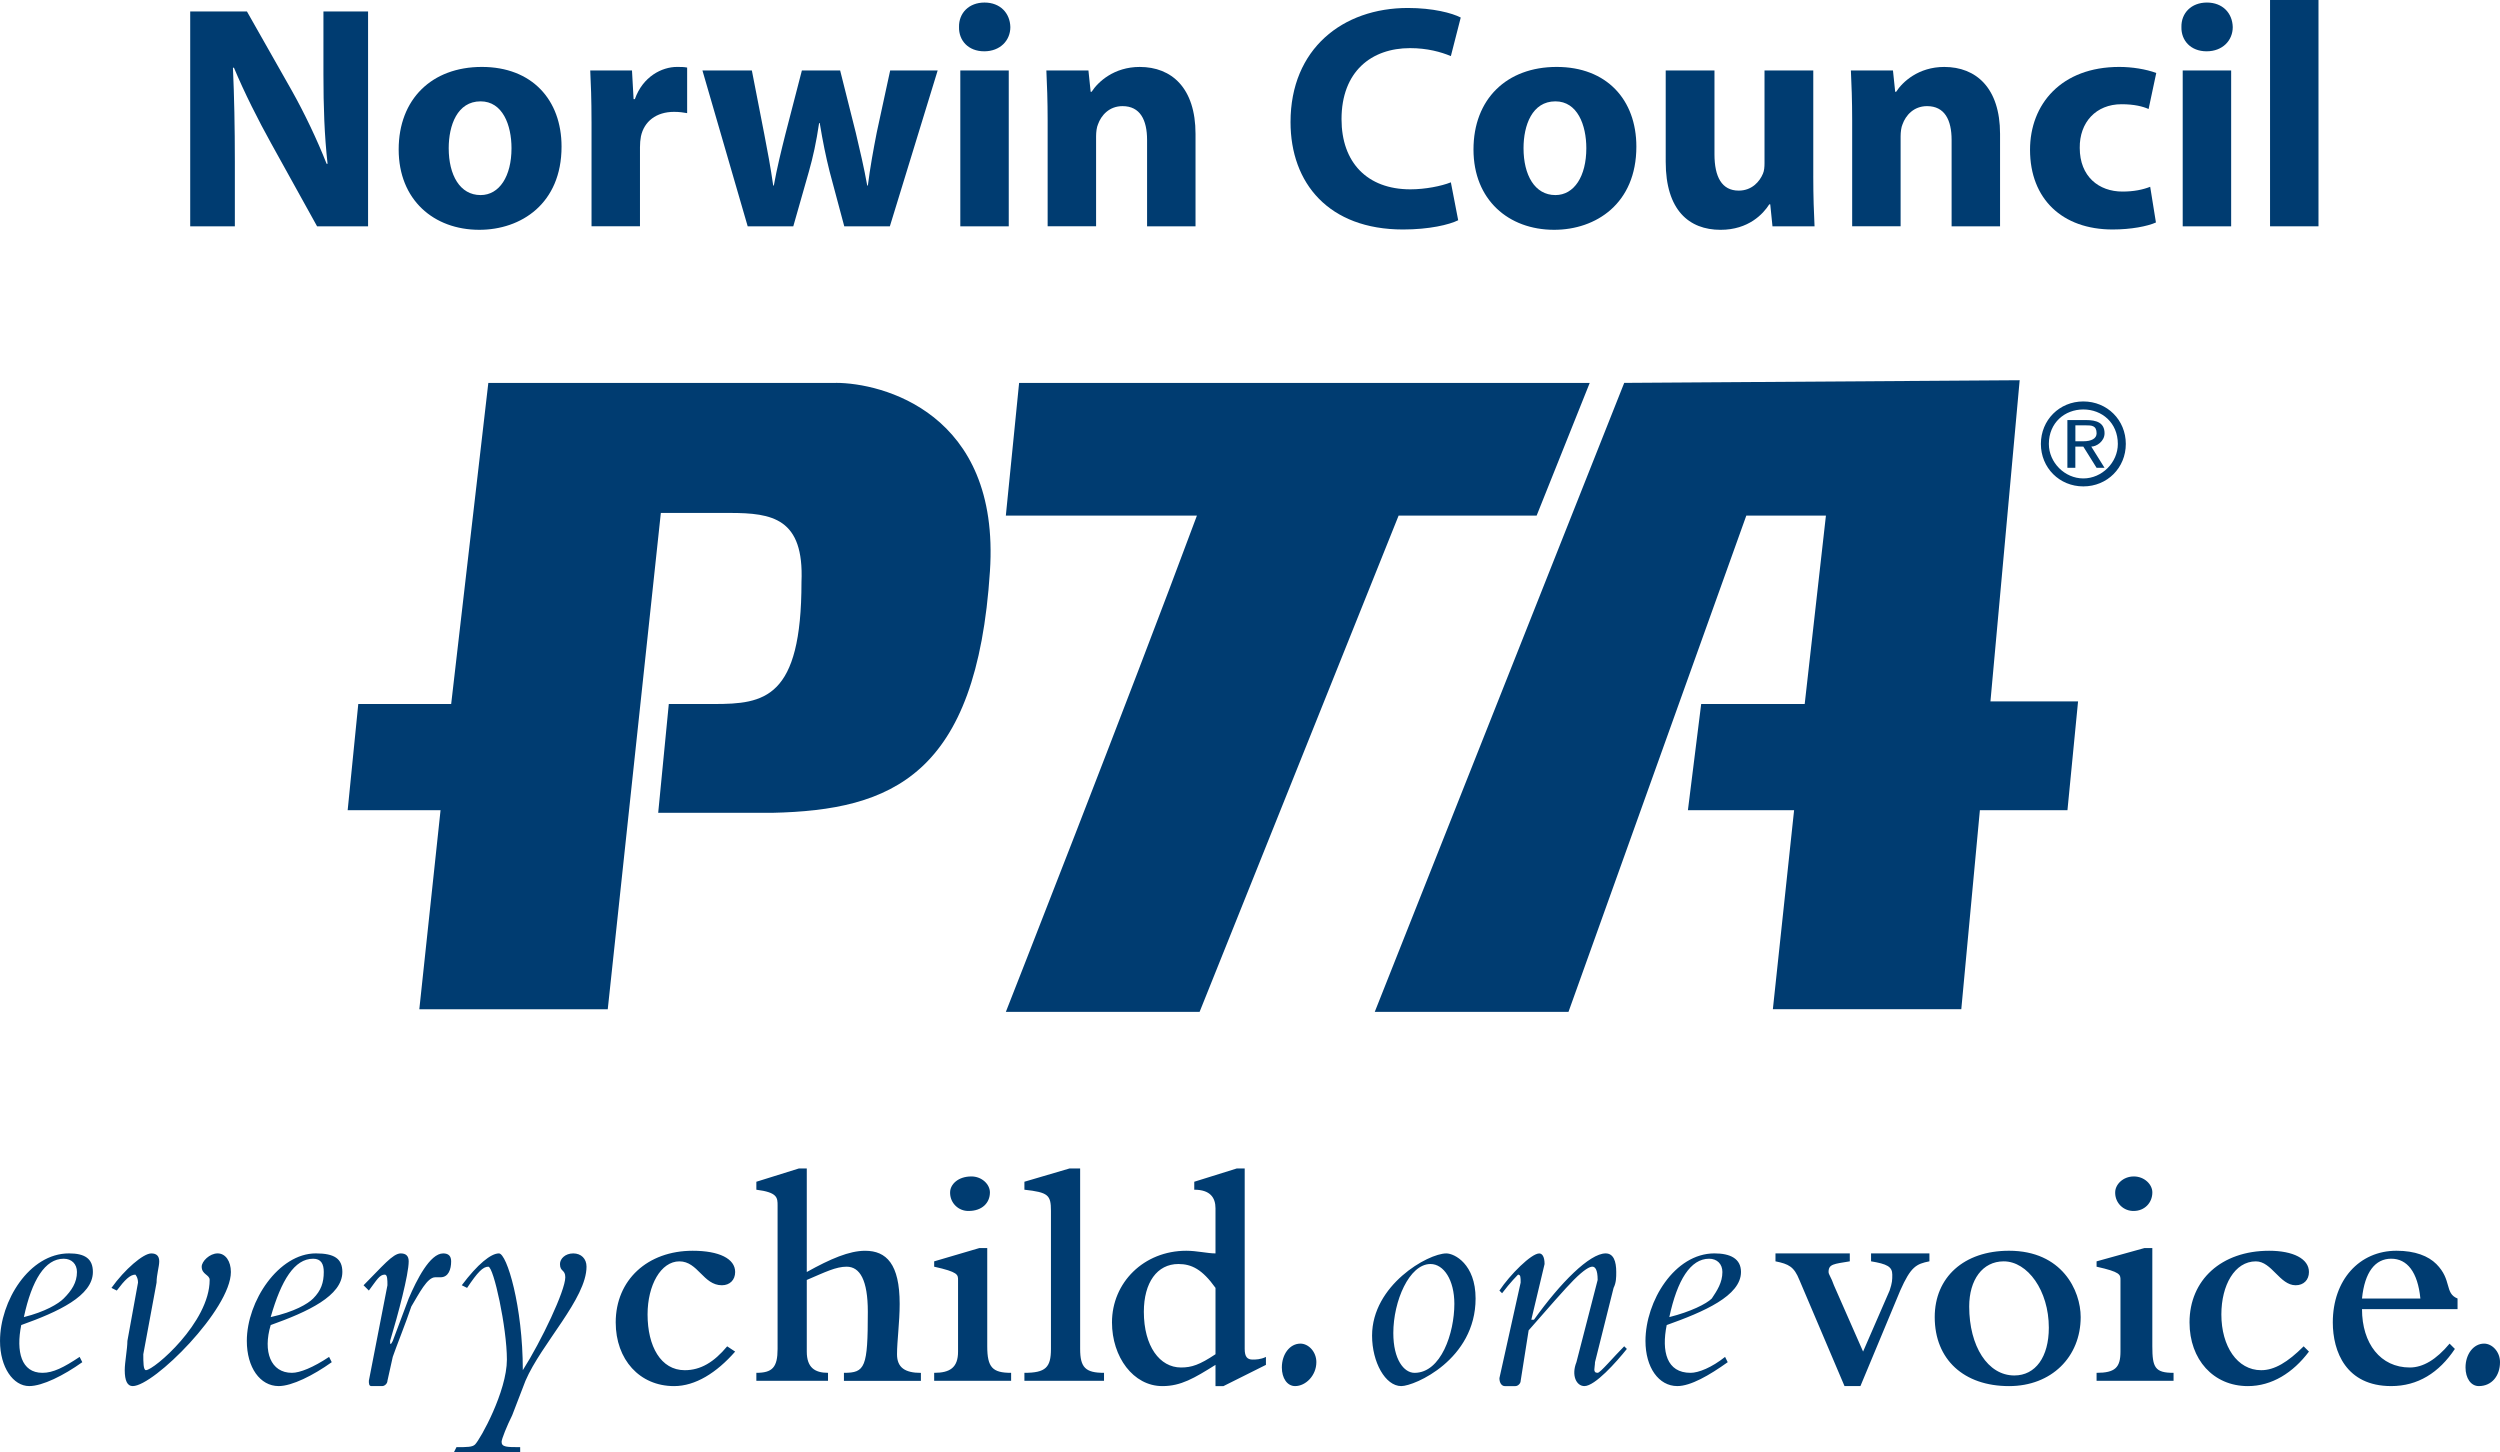 <?xml version="1.0" encoding="UTF-8"?>
<svg id="Layer_2" data-name="Layer 2" xmlns="http://www.w3.org/2000/svg" viewBox="0 0 1972.31 1145.87">
  <defs>
    <style>
      .cls-1, .cls-2 {
        fill: #003c71;
        stroke-width: 0px;
      }

      .cls-2 {
        fill-rule: evenodd;
      }
    </style>
  </defs>
  <g id="Layer_1-2" data-name="Layer 1">
    <g>
      <path class="cls-2" d="M60.71,1003.49c0,8.37-4.19,14.66-10.47,20.94-4.19,4.19-14.66,10.47-31.41,14.66,6.28-29.3,16.75-46.05,31.41-46.05,6.28,0,10.47,4.17,10.47,10.46ZM62.81,1070.49c-12.56,8.37-20.94,12.57-29.31,12.57-16.75,0-20.94-16.75-16.75-37.69,29.31-10.47,56.53-23.04,56.53-41.88,0-10.47-6.28-14.66-18.84-14.66-31.41,0-54.43,37.67-54.43,69.08,0,20.94,10.47,35.6,23.03,35.6,10.47,0,27.22-8.38,41.88-18.85l-2.1-4.17h0ZM87.93,1016.05c10.47-14.66,25.12-27.2,31.41-27.2,4.19,0,6.28,2.08,6.28,6.26s-2.1,10.47-2.1,16.75l-10.47,56.52c0,6.28,0,12.57,2.1,12.57,6.28,0,50.25-37.69,50.25-71.18,0-4.21-6.28-4.21-6.28-10.47,0-4.21,6.28-10.47,12.56-10.47s10.47,6.26,10.47,14.66c0,29.3-60.72,90.03-77.47,90.03-4.19,0-6.27-4.19-6.27-12.57,0-6.28,2.09-16.75,2.09-23.04l8.38-46.05c0-4.19-2.09-6.28-2.09-6.28-4.2,0-8.38,4.21-14.67,12.57l-4.19-2.1h0ZM255.43,1003.49c0,8.37-2.1,14.66-8.37,20.94-4.2,4.19-14.67,10.47-33.51,14.66,8.38-29.3,18.84-46.05,33.51-46.05,6.27,0,8.37,4.17,8.37,10.46ZM259.62,1070.49c-12.56,8.37-23.04,12.57-29.31,12.57-16.75,0-23.04-16.75-16.75-37.69,29.31-10.47,56.53-23.04,56.53-41.88,0-10.47-6.28-14.66-20.94-14.66-29.31,0-54.43,37.67-54.43,69.08,0,20.94,10.47,35.6,25.12,35.6,10.47,0,27.22-8.38,41.88-18.85l-2.1-4.17h0ZM286.84,1013.96c14.66-14.66,23.03-25.12,29.31-25.12,4.19,0,6.28,2.08,6.28,6.26,0,10.47-8.37,41.88-14.66,62.81,0,2.1,0,4.21,2.09,0l12.56-33.49c6.28-14.66,16.75-35.58,27.22-35.58,4.19,0,6.28,2.08,6.28,6.26,0,6.28-2.09,12.57-8.38,12.57h-4.19c-6.28,0-12.57,12.57-18.84,23.04-4.19,12.55-12.57,33.49-14.66,39.77l-4.19,18.85c0,2.08-2.09,4.19-4.19,4.19h-8.38c-2.09,0-2.09-2.1-2.09-4.19l14.66-75.38c0-4.19,0-8.38-2.09-8.38-4.19,0-6.28,4.21-12.57,12.57l-4.19-4.16h0ZM364.31,1013.96c12.56-16.75,23.03-25.12,29.31-25.12s18.84,41.88,18.84,92.12c14.67-23.04,33.51-62.81,33.51-73.28,0-6.28-4.19-4.19-4.19-10.47,0-4.19,4.19-8.37,10.47-8.37s10.47,4.19,10.47,10.47c0,25.12-35.59,60.71-48.16,90.03l-10.47,27.2c-4.19,8.38-8.37,18.85-8.37,20.94,0,4.21,4.19,4.21,14.66,4.21v4.19h-52.35l2.1-4.19c8.38,0,12.56,0,14.66-2.1,4.19-4.19,25.12-41.88,25.12-66.99s-10.47-73.28-14.66-73.28-8.38,4.19-16.75,16.73l-4.19-2.09h0ZM579.97,1066.31c-14.67,16.75-31.41,27.22-48.16,27.22-27.21,0-46.06-20.94-46.06-50.26,0-33.49,25.12-56.52,60.72-56.52,20.94,0,33.51,6.28,33.51,16.75,0,6.28-4.19,10.47-10.47,10.47-14.67,0-18.84-18.85-33.51-18.85s-25.12,18.85-25.12,41.88c0,25.14,10.47,43.98,29.31,43.98,12.56,0,23.03-6.28,33.5-18.83l6.29,4.16h0ZM665.81,1083.06c16.75,0,18.84-4.21,18.84-48.16,0-25.12-6.28-35.58-16.75-35.58-8.37,0-16.75,4.19-31.41,10.47v56.52c0,12.55,6.28,16.75,16.75,16.75v6.28h-56.53v-6.28c12.56,0,16.75-4.21,16.75-18.85v-113.04c0-6.28,0-10.47-16.75-12.57v-6.28l33.5-10.47h6.28v81.67c18.84-10.47,33.51-16.75,46.06-16.75,16.75,0,27.22,10.47,27.22,41.88,0,14.66-2.09,29.3-2.09,39.77s6.27,14.68,18.84,14.68v6.28h-60.72v-6.31h0ZM737,995.11l35.58-10.47h6.28v77.48c0,16.73,4.19,20.94,18.84,20.94v6.28h-60.71v-6.28c12.56,0,18.84-4.21,18.84-16.75v-56.52c0-4.21,0-6.28-18.84-10.47v-4.21ZM766.31,928.12c8.38,0,14.66,6.28,14.66,12.57,0,8.37-6.28,14.66-16.75,14.66-7.9.19-14.46-6.05-14.66-13.95,0-.23,0-.47,0-.7.01-6.28,6.28-12.57,16.75-12.57h0ZM808.19,932.3l35.58-10.47h8.38v142.38c0,14.66,4.19,18.85,18.84,18.85v6.28h-62.81v-6.28c16.75,0,20.94-4.21,20.94-18.85v-108.87c0-12.57-2.1-14.66-20.94-16.75v-6.28h0ZM958.94,1068.38c-12.57,8.38-18.84,10.47-27.22,10.47-16.75,0-29.31-16.73-29.31-43.95,0-23.04,10.47-37.69,27.22-37.69,10.47,0,18.84,4.19,29.31,18.83v52.35ZM958.94,1093.53h6.28l33.5-16.75v-6.28c-4.19,2.1-8.37,2.1-10.47,2.1-4.19,0-6.28-2.1-6.28-8.38v-142.38h-6.28l-33.51,10.47v6.28c12.57,0,16.75,6.28,16.75,14.66v35.6c-6.28,0-14.66-2.1-23.04-2.1-33.51,0-58.62,25.12-58.62,56.52,0,27.22,16.75,50.26,39.78,50.26,14.66,0,25.12-6.28,41.88-16.75v16.75h.01ZM1038.5,1074.67c0,10.47-8.38,18.85-16.75,18.85-6.28,0-10.47-6.28-10.47-14.68,0-10.47,6.28-18.83,14.66-18.83,6.28.01,12.57,6.29,12.57,14.66ZM1141.09,988.85c6.28,0,23.04,8.37,23.04,35.58,0,48.16-48.16,69.09-58.63,69.09-12.57,0-23.04-18.85-23.04-39.79,0-39.77,43.98-64.88,58.63-64.88h0ZM1128.54,997.21c-16.75,0-29.32,29.3-29.32,54.45,0,20.94,8.38,31.41,16.75,31.41,20.94,0,31.41-31.41,31.41-54.45-.01-18.83-8.37-31.41-18.84-31.41ZM1208.1,1041.18h2.08c20.94-29.32,43.98-52.34,56.54-52.34,6.26,0,8.37,6.26,8.37,14.66,0,4.19,0,8.37-2.1,12.55l-14.66,58.63c0,4.19-2.08,8.38,2.1,8.38,2.08,0,12.55-12.57,20.94-20.94l2.1,2.08c-8.38,10.47-25.14,29.32-33.51,29.32-6.28,0-10.47-8.38-6.28-18.85l16.75-64.89c0-8.38-2.1-10.47-4.19-10.47s-6.28,2.08-14.68,10.47c-6.26,6.26-20.94,23.02-35.58,39.77l-6.28,39.79c0,2.08-2.08,4.19-4.19,4.19h-8.37c-2.1,0-4.21-2.1-4.21-6.28l16.75-75.38c0-4.19,0-6.28-2.08-6.28,0,0-6.28,6.28-12.57,14.68l-2.1-2.1c8.38-12.57,25.14-29.3,31.41-29.3,2.1,0,4.21,2.08,4.21,8.37l-10.47,43.97h0ZM1358.84,1003.49c0,8.37-4.19,14.66-8.37,20.94-4.19,4.19-16.75,10.47-33.51,14.66,6.28-29.3,16.75-46.05,31.41-46.05,6.28,0,10.47,4.17,10.47,10.46ZM1360.95,1070.49c-10.47,8.37-20.94,12.57-27.22,12.57-18.83,0-23.04-16.75-18.83-37.69,29.3-10.47,58.61-23.04,58.61-41.88,0-10.47-8.37-14.66-20.94-14.66-31.41,0-54.42,37.67-54.42,69.08,0,20.94,10.47,35.6,25.12,35.6,10.47,0,25.12-8.38,39.77-18.85l-2.09-4.17ZM1419.57,1009.78c-4.19-10.47-8.38-12.57-18.85-14.68v-6.26h58.63v6.26c-12.55,2.1-16.75,2.1-16.75,8.38,0,2.08,2.1,4.19,4.21,10.47l23.02,52.34,20.94-48.16c2.1-6.28,2.1-8.37,2.1-12.57,0-6.26-4.19-8.37-16.75-10.47v-6.26h46.05v6.26c-10.47,2.1-14.66,4.21-23.02,23.04l-31.41,75.38h-12.57l-35.59-83.73h0ZM1553.55,1030.71c0-20.94,10.47-35.6,27.22-35.6,18.85,0,35.6,23.04,35.6,52.34,0,23.04-10.47,37.69-27.22,37.69-20.93,0-35.6-23.02-35.6-54.42ZM1526.35,1039.08c0,33.51,23.02,54.45,58.63,54.45,33.49,0,56.52-23.04,56.52-54.45,0-20.94-14.66-52.34-56.52-52.34-35.6-.01-58.63,20.93-58.63,52.34ZM1654.05,995.11l37.69-10.47h6.28v77.48c0,16.73,2.1,20.94,16.75,20.94v6.28h-60.73v-6.28c14.68,0,18.85-4.21,18.85-16.75v-56.52c0-4.21,0-6.28-18.85-10.47v-4.21ZM1683.38,928.12c8.37,0,14.66,6.28,14.66,12.57,0,8.37-6.28,14.66-14.66,14.66-7.9.19-14.46-6.05-14.66-13.95,0-.23,0-.47,0-.7,0-6.28,6.26-12.57,14.66-12.57h0ZM1821.58,1066.31c-12.57,16.75-29.32,27.22-48.16,27.22-27.22,0-46.05-20.94-46.05-50.26,0-33.49,25.12-56.52,62.81-56.52,18.83,0,31.41,6.28,31.41,16.75,0,6.28-4.19,10.47-10.47,10.47-12.57,0-18.85-18.85-31.41-18.85-16.75,0-27.22,18.85-27.22,41.88,0,25.14,12.57,43.98,31.41,43.98,10.47,0,20.94-6.28,33.51-18.83l4.19,4.16ZM1863.44,1024.43c2.1-20.94,10.47-31.41,23.04-31.41s20.94,10.47,23.02,31.41h-46.05ZM1932.54,1060.02c-10.47,12.57-20.94,18.83-31.41,18.83-23.04,0-37.69-18.83-37.69-46.05h75.38v-8.37c-10.47-4.19-4.19-14.66-16.75-27.22-6.28-6.28-16.75-10.47-31.41-10.47-29.32,0-50.26,23.04-50.26,56.52,0,23.04,10.47,50.26,46.07,50.26,20.94,0,37.69-10.47,50.24-29.32l-4.17-4.17h0ZM1972.31,1074.67c0,10.47-6.26,18.85-16.73,18.85-6.28,0-10.47-6.28-10.47-14.68,0-10.47,6.26-18.83,14.66-18.83,6.28.01,12.55,6.29,12.55,14.66h0ZM1616.39,350.24c0-16.75,12.55-27.21,27.2-27.21s27.22,10.47,27.22,27.21c0,14.66-12.55,27.21-27.22,27.21s-27.2-12.56-27.2-27.21ZM1643.59,383.73c18.85,0,33.51-14.66,33.51-33.51s-14.66-33.51-33.51-33.51-33.49,14.66-33.49,33.51,14.64,33.51,33.49,33.51ZM1637.32,352.33h6.26l10.47,16.75h6.28l-10.47-16.75c4.19,0,10.47-4.19,10.47-10.47,0-8.37-6.28-10.47-14.66-10.47h-14.66v37.69h6.28v-16.75h.01ZM1637.32,348.14v-12.57h8.37c4.19,0,8.37,0,8.37,6.28,0,4.19-4.19,6.28-10.47,6.28h-6.27ZM804,302.08l-10.47,104.68h150.75c-54.43,146.56-150.75,391.55-150.75,391.55h152.85l157.02-391.55h108.89l41.88-104.68h-450.17ZM1639.41,553.33h-69.1l23.05-253.36-311.98,2.1-196.81,496.23h152.84l140.3-391.55h62.81l-16.75,148.66h-81.67l-10.47,83.77h83.77l-16.75,157.02h148.66l14.66-157.02h69.09l8.37-85.85h0ZM659.53,302.08h-274.28l-29.31,253.34h-73.29l-8.37,83.77h73.28l-16.75,157.02h148.66l41.88-391.54h54.43c33.51,0,58.63,4.19,56.53,54.43,0,92.13-29.31,96.31-69.09,96.31h-35.59l-8.37,85.84h90.03c94.21-2.08,161.22-29.3,171.69-190.53,8.38-125.63-85.84-148.66-121.44-148.66h0Z"/>
      <g>
        <path class="cls-1" d="M150.06,178.54V9.05h44.76l35.21,62.11c10.06,17.85,20.12,38.98,27.66,58.09h.75c-2.51-22.38-3.27-45.26-3.27-70.66V9.05h35.21v169.49h-40.23l-36.21-65.38c-10.06-18.11-21.12-39.98-29.42-59.85l-.75.25c1.01,22.38,1.51,46.27,1.51,73.93v51.05h-35.21Z"/>
        <path class="cls-1" d="M443.02,115.67c0,45.01-31.94,65.63-64.88,65.63-35.96,0-63.62-23.64-63.62-63.37s26.15-65.13,65.63-65.13,62.87,25.9,62.87,62.87ZM354,116.93c0,21.12,8.8,36.97,25.15,36.97,14.84,0,24.39-14.84,24.39-36.97,0-18.36-7.04-36.97-24.39-36.97-18.36,0-25.15,18.86-25.15,36.97Z"/>
        <path class="cls-1" d="M466.66,96.06c0-18.11-.5-29.92-1.01-40.49h32.94l1.26,22.63h1.01c6.29-17.85,21.37-25.4,33.19-25.4,3.52,0,5.28,0,8.05.5v35.96c-2.77-.5-6.04-1.01-10.31-1.01-14.08,0-23.64,7.54-26.15,19.36-.5,2.51-.75,5.53-.75,8.55v62.36h-38.22v-82.48Z"/>
        <path class="cls-1" d="M593.15,55.57l9.81,50.29c2.51,12.82,5.03,26.4,7.04,40.49h.5c2.51-14.08,6.04-28.16,9.05-40.23l13.08-50.54h30.18l12.32,49.04c3.27,13.83,6.54,27.66,9.05,41.74h.5c1.76-14.08,4.28-27.91,7.04-41.99l10.56-48.78h37.47l-37.72,122.97h-35.96l-11.57-43.25c-3.02-12.07-5.28-23.13-7.79-38.22h-.5c-2.26,15.34-4.78,26.66-8.05,38.22l-12.32,43.25h-35.96l-35.71-122.97h38.98Z"/>
        <path class="cls-1" d="M797.09,21.37c0,10.56-8.05,19.11-20.62,19.11s-20.12-8.55-19.87-19.11c-.25-11.06,7.8-19.36,20.12-19.36s20.12,8.3,20.37,19.36ZM757.61,178.54V55.57h38.22v122.97h-38.22Z"/>
        <path class="cls-1" d="M826.51,94.8c0-15.34-.5-28.42-1.01-39.23h33.19l1.76,16.85h.75c5.03-7.8,17.6-19.61,37.97-19.61,25.15,0,44.01,16.6,44.01,52.81v72.92h-38.22v-68.15c0-15.84-5.53-26.66-19.36-26.66-10.56,0-16.85,7.29-19.36,14.33-1.01,2.26-1.51,6.04-1.51,9.56v70.91h-38.22v-83.74Z"/>
        <path class="cls-1" d="M1150.4,173.76c-7.04,3.52-22.88,7.29-43.5,7.29-58.59,0-88.77-36.46-88.77-84.74,0-57.84,41.24-90.02,92.54-90.02,19.87,0,34.95,4.02,41.74,7.54l-7.79,30.43c-7.8-3.27-18.61-6.29-32.19-6.29-30.43,0-54.07,18.36-54.07,56.08,0,33.95,20.12,55.32,54.32,55.32,11.57,0,24.39-2.51,31.94-5.53l5.78,29.92Z"/>
        <path class="cls-1" d="M1290.97,115.67c0,45.01-31.94,65.63-64.88,65.63-35.96,0-63.62-23.64-63.62-63.37s26.15-65.13,65.63-65.13,62.87,25.9,62.87,62.87ZM1201.95,116.93c0,21.12,8.8,36.97,25.15,36.97,14.84,0,24.39-14.84,24.39-36.97,0-18.36-7.04-36.97-24.39-36.97-18.36,0-25.15,18.86-25.15,36.97Z"/>
        <path class="cls-1" d="M1430.53,139.06c0,16.09.5,29.17,1.01,39.48h-33.19l-1.76-17.35h-.75c-4.78,7.54-16.35,20.12-38.47,20.12-24.89,0-43.25-15.59-43.25-53.56V55.57h38.47v66.14c0,17.85,5.78,28.67,19.11,28.67,10.56,0,16.6-7.29,19.11-13.33,1.01-2.26,1.26-5.28,1.26-8.3V55.57h38.47v83.49Z"/>
        <path class="cls-1" d="M1461.22,94.8c0-15.34-.5-28.42-1.01-39.23h33.19l1.76,16.85h.75c5.03-7.8,17.6-19.61,37.97-19.61,25.15,0,44.01,16.6,44.01,52.81v72.92h-38.22v-68.15c0-15.84-5.53-26.66-19.36-26.66-10.56,0-16.85,7.29-19.36,14.33-1.01,2.26-1.51,6.04-1.51,9.56v70.91h-38.22v-83.74Z"/>
        <path class="cls-1" d="M1700.87,175.52c-6.79,3.02-19.61,5.53-34.2,5.53-39.73,0-65.13-24.14-65.13-62.87,0-35.96,24.64-65.38,70.41-65.38,10.06,0,21.12,1.76,29.17,4.78l-6.04,28.42c-4.53-2.01-11.32-3.77-21.38-3.77-20.12,0-33.19,14.33-32.94,34.45,0,22.63,15.09,34.45,33.7,34.45,9.05,0,16.09-1.51,21.88-3.77l4.53,28.16Z"/>
        <path class="cls-1" d="M1761.47,21.37c0,10.56-8.05,19.11-20.62,19.11s-20.12-8.55-19.87-19.11c-.25-11.06,7.8-19.36,20.12-19.36s20.12,8.3,20.37,19.36ZM1721.99,178.54V55.57h38.22v122.97h-38.22Z"/>
        <path class="cls-1" d="M1790.89,0h38.22v178.54h-38.22V0Z"/>
      </g>
    </g>
  </g>
</svg>